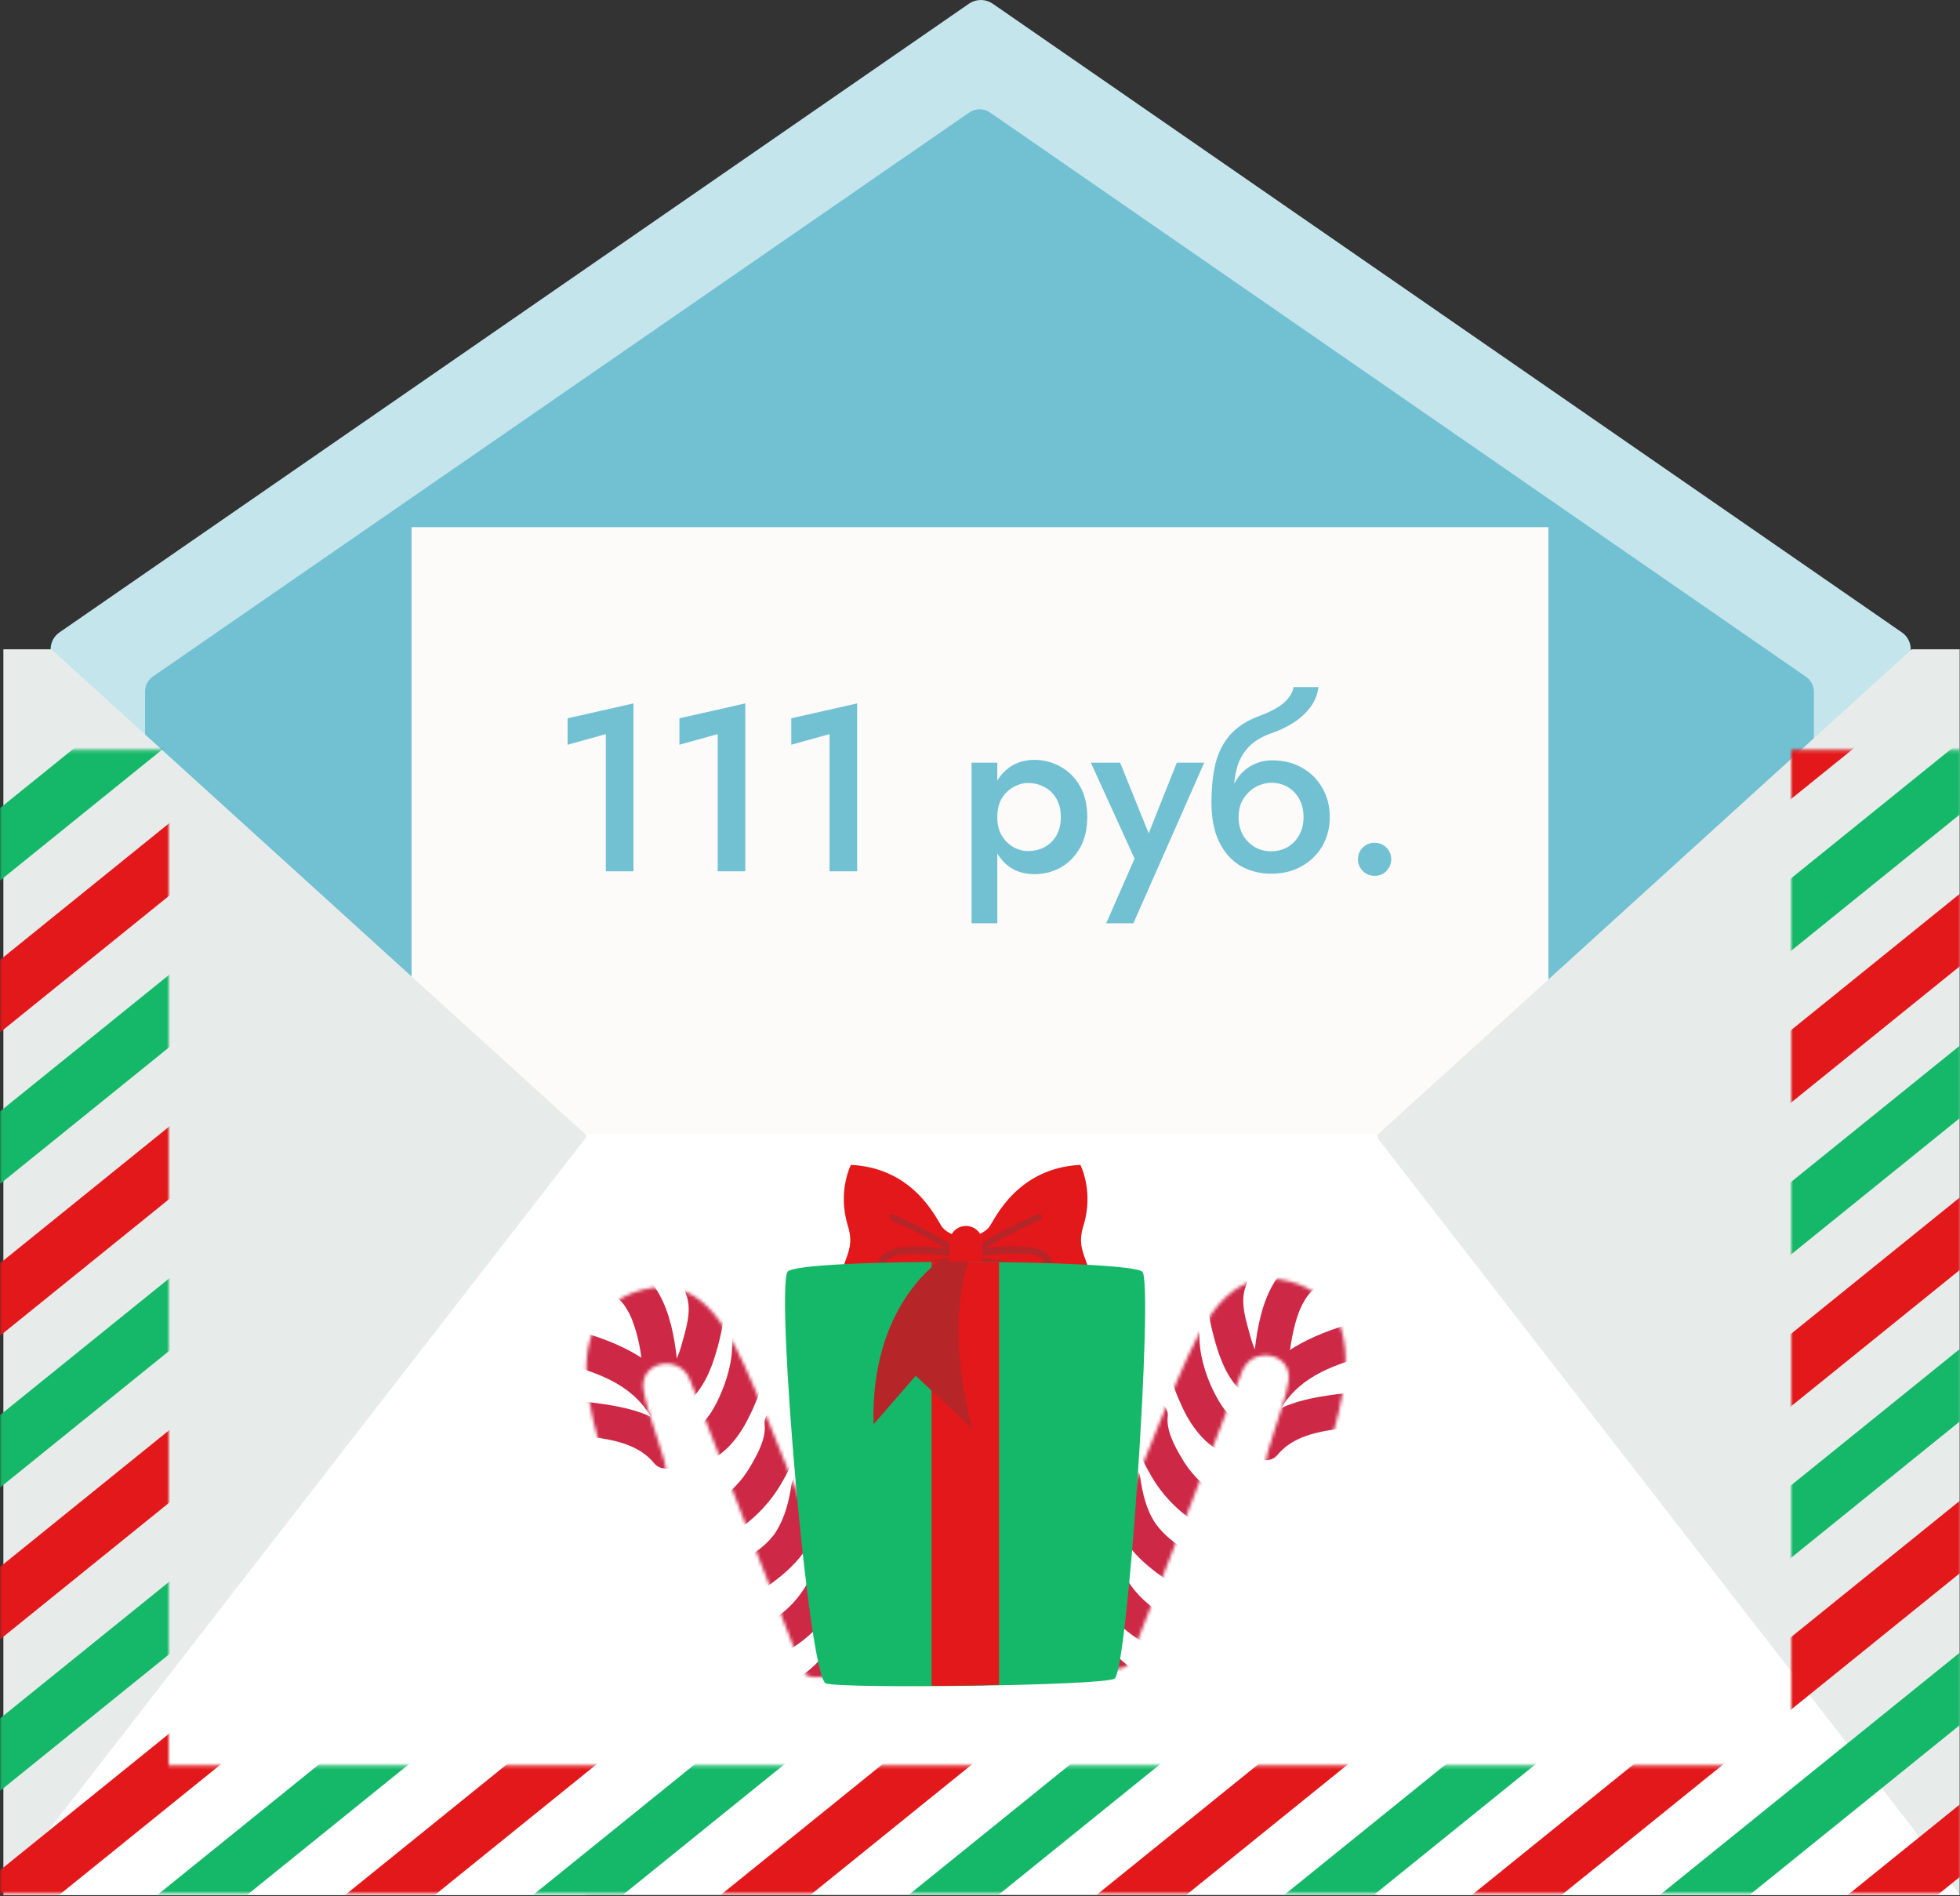 <?xml version="1.0" encoding="UTF-8"?> <svg xmlns="http://www.w3.org/2000/svg" width="581" height="562" viewBox="0 0 581 562" fill="none"><rect x="0" y="0" width="581" height="562" fill="#333333" stroke="none"/> <path d="M560.4 547.55H21.1C17.7 547.55 15 544.85 15 541.45V192.45C15 190.45 16 188.55 17.6 187.45L287.3 1.05C289.4 -0.35 292.1 -0.35 294.2 1.05L563.8 187.45C565.4 188.55 566.4 190.45 566.4 192.45V541.45C566.5 544.75 563.8 547.55 560.4 547.55Z" fill="#C5E5ED"></path> <path d="M532.2 523.45H48.5C45.5 523.45 43 521.05 43 517.95V204.95C43 203.15 43.9 201.45 45.4 200.45L287.3 33.35C289.2 32.05 291.6 32.05 293.5 33.35L535.3 200.55C536.8 201.55 537.7 203.25 537.7 205.05V518.05C537.7 521.05 535.2 523.45 532.2 523.45Z" fill="#72C1D3"></path> <rect x="122" y="156.25" width="337" height="391" fill="#FCFBFA"></rect> <path d="M168.25 220.73L179.59 217.58V258.25H187.78V208.48L168.25 212.89V220.73ZM201.404 220.73L212.744 217.58V258.25H220.934V208.48L201.404 212.89V220.73ZM234.559 220.73L245.899 217.58V258.25H254.089V208.48L234.559 212.89V220.73ZM295.629 273.65V226.05H287.999V273.65H295.629ZM322.299 242.15C322.299 238.557 321.576 235.5 320.129 232.98C318.683 230.46 316.769 228.547 314.389 227.24C312.009 225.887 309.419 225.21 306.619 225.21C303.866 225.21 301.463 225.91 299.409 227.31C297.403 228.663 295.839 230.6 294.719 233.12C293.646 235.64 293.109 238.65 293.109 242.15C293.109 245.603 293.646 248.613 294.719 251.18C295.839 253.7 297.403 255.66 299.409 257.06C301.463 258.413 303.866 259.09 306.619 259.09C309.419 259.09 312.009 258.437 314.389 257.13C316.769 255.777 318.683 253.84 320.129 251.32C321.576 248.753 322.299 245.697 322.299 242.15ZM314.459 242.15C314.459 244.297 314.016 246.14 313.129 247.68C312.243 249.173 311.053 250.317 309.559 251.11C308.113 251.857 306.503 252.23 304.729 252.23C303.283 252.23 301.859 251.857 300.459 251.11C299.059 250.317 297.893 249.173 296.959 247.68C296.073 246.187 295.629 244.343 295.629 242.15C295.629 239.957 296.073 238.113 296.959 236.62C297.893 235.127 299.059 234.007 300.459 233.26C301.859 232.467 303.283 232.07 304.729 232.07C306.503 232.07 308.113 232.467 309.559 233.26C311.053 234.007 312.243 235.15 313.129 236.69C314.016 238.183 314.459 240.003 314.459 242.15ZM356.965 226.05H348.845L338.765 251.32L342.335 251.53L332.045 226.05H323.365L336.315 254.47L327.915 273.65H335.965L356.965 226.05ZM376.822 232C378.642 232 380.275 232.42 381.722 233.26C383.169 234.1 384.312 235.29 385.152 236.83C385.992 238.37 386.412 240.143 386.412 242.15C386.412 244.157 385.992 245.93 385.152 247.47C384.312 248.963 383.169 250.153 381.722 251.04C380.275 251.88 378.642 252.3 376.822 252.3C375.002 252.3 373.369 251.88 371.922 251.04C370.475 250.153 369.309 248.963 368.422 247.47C367.582 245.93 367.162 244.157 367.162 242.15L359.112 237.95C359.112 242.57 359.882 246.443 361.422 249.57C362.962 252.697 365.062 255.053 367.722 256.64C370.429 258.18 373.462 258.95 376.822 258.95C380.229 258.95 383.215 258.227 385.782 256.78C388.395 255.333 390.449 253.35 391.942 250.83C393.435 248.263 394.182 245.37 394.182 242.15C394.182 238.883 393.435 235.99 391.942 233.47C390.495 230.95 388.489 228.967 385.922 227.52C383.355 226.073 380.439 225.35 377.172 225.35L376.822 232ZM363.732 242.15H367.162C367.162 240.517 367.442 239.07 368.002 237.81C368.609 236.55 369.379 235.5 370.312 234.66C371.245 233.773 372.272 233.12 373.392 232.7C374.559 232.233 375.702 232 376.822 232L377.172 225.35C375.165 225.35 373.345 225.747 371.712 226.54C370.079 227.287 368.655 228.383 367.442 229.83C366.275 231.277 365.365 233.05 364.712 235.15C364.059 237.203 363.732 239.537 363.732 242.15ZM359.112 237.95L366.462 241.8L365.762 234.45C365.762 232.117 366.065 229.83 366.672 227.59C367.279 225.35 368.375 223.343 369.962 221.57C371.595 219.797 373.859 218.397 376.752 217.37C379.319 216.483 381.605 215.387 383.612 214.08C385.665 212.727 387.322 211.163 388.582 209.39C389.842 207.617 390.589 205.703 390.822 203.65H383.472C383.145 205.33 382.165 206.893 380.532 208.34C378.899 209.74 376.495 211.023 373.322 212.19C369.635 213.543 366.742 215.41 364.642 217.79C362.589 220.123 361.142 222.97 360.302 226.33C359.509 229.69 359.112 233.563 359.112 237.95ZM402.532 254.68C402.532 255.987 402.999 257.13 403.932 258.11C404.912 259.09 406.079 259.58 407.432 259.58C408.879 259.58 410.069 259.09 411.002 258.11C411.936 257.13 412.402 255.987 412.402 254.68C412.402 253.327 411.936 252.183 411.002 251.25C410.069 250.27 408.879 249.78 407.432 249.78C406.079 249.78 404.912 250.27 403.932 251.25C402.999 252.183 402.532 253.327 402.532 254.68Z" fill="#72C1D3"></path> <path d="M1 561.65H173.6V336.25L15.2 192.45H1V561.65Z" fill="#E7ECEA"></path> <path d="M580.9 561.65H408.4V336.25L566.7 192.45H580.9V561.65Z" fill="#E7ECEA"></path> <path d="M174.4 336.25L15.2 541.45L1 561.65H580.9L566.7 541.45L407.5 336.25H174.4Z" fill="white"></path> <mask id="mask0_16_4936" style="mask-type:alpha" maskUnits="userSpaceOnUse" x="0" y="222" width="581" height="340"> <rect y="222.25" width="50" height="339" fill="#FCFBFA"></rect> <rect x="531" y="222.25" width="50" height="339" fill="#FCFBFA"></rect> <rect x="50" y="561.25" width="37.983" height="481" transform="rotate(-90 50 561.25)" fill="#FCFBFA"></rect> </mask> <g mask="url(#mask0_16_4936)"> <path d="M-12 619.75L607.8 119.05" stroke="#15B869" stroke-width="16.713" stroke-miterlimit="10"></path> <path d="M-12 664.75L607.8 163.95" stroke="#E3181B" stroke-width="16.713" stroke-miterlimit="10"></path> <path d="M-12 709.75L607.8 208.95" stroke="#15B869" stroke-width="16.713" stroke-miterlimit="10"></path> <path d="M-12 754.65L607.8 253.95" stroke="#E3181B" stroke-width="16.713" stroke-miterlimit="10"></path> <path d="M-12 799.65L607.8 298.95" stroke="#15B869" stroke-width="16.713" stroke-miterlimit="10"></path> <path d="M-12 844.65L607.8 343.95" stroke="#E3181B" stroke-width="16.713" stroke-miterlimit="10"></path> <path d="M-12 889.65L607.8 388.85" stroke="#15B869" stroke-width="16.713" stroke-miterlimit="10"></path> <path d="M-12 934.55L607.8 433.85" stroke="#E3181B" stroke-width="16.713" stroke-miterlimit="10"></path> <path d="M-12 979.55L607.8 478.85" stroke="#15B869" stroke-width="16.713" stroke-miterlimit="10"></path> <path d="M-12 1024.55L607.8 523.85" stroke="#E3181B" stroke-width="16.713" stroke-miterlimit="10"></path> <path d="M-12 259.95L607.8 -240.75" stroke="#15B869" stroke-width="16.713" stroke-miterlimit="10"></path> <path d="M-12 304.95L607.8 -195.85" stroke="#E3181B" stroke-width="16.713" stroke-miterlimit="10"></path> <path d="M-12 349.85L607.8 -150.85" stroke="#15B869" stroke-width="16.713" stroke-miterlimit="10"></path> <path d="M-12 394.85L607.8 -105.85" stroke="#E3181B" stroke-width="16.713" stroke-miterlimit="10"></path> <path d="M-12 439.85L607.8 -60.85" stroke="#15B869" stroke-width="16.713" stroke-miterlimit="10"></path> <path d="M-12 484.85L607.8 -15.95" stroke="#E3181B" stroke-width="16.713" stroke-miterlimit="10"></path> <path d="M-12 529.75L607.8 29.05" stroke="#15B869" stroke-width="16.713" stroke-miterlimit="10"></path> <path d="M-12 574.75L607.8 74.05" stroke="#E3181B" stroke-width="16.713" stroke-miterlimit="10"></path> </g> <mask id="mask1_16_4936" style="mask-type:alpha" maskUnits="userSpaceOnUse" x="173" y="381" width="82" height="117"> <path d="M254.245 491.928C254.745 487.028 227.045 418.428 220.645 404.628C214.245 390.828 206.245 378.128 190.545 382.228C174.845 386.328 171.945 400.228 174.745 415.628C177.545 431.028 181.745 438.928 184.845 440.128C187.945 441.328 196.845 440.328 197.445 436.828C198.045 433.328 192.045 420.228 190.745 411.828C189.445 403.428 201.545 401.128 204.545 409.028C207.445 416.828 236.445 491.728 238.145 495.528C239.945 499.228 253.845 495.928 254.245 491.928Z" fill="#BDE4E8"></path> </mask> <g mask="url(#mask1_16_4936)"> <path d="M203.345 383.527C204.945 387.527 203.845 392.027 202.745 396.027C201.745 399.827 200.645 404.027 197.845 406.927C193.145 411.827 200.545 419.227 205.245 414.327C209.345 410.027 211.345 404.427 212.845 398.827C214.345 393.127 215.745 386.427 213.445 380.727C212.345 378.127 210.045 376.227 207.045 377.127C204.445 377.827 202.245 380.927 203.345 383.527Z" fill="#CD2947"></path> <path d="M217.045 398.128C217.145 403.628 215.345 409.428 213.245 414.028C211.445 418.028 208.645 422.728 204.845 423.828C198.345 425.628 201.145 435.728 207.645 433.928C214.245 432.028 218.745 426.428 221.745 420.528C225.245 413.728 227.745 405.828 227.545 398.128C227.345 391.428 216.845 391.428 217.045 398.128Z" fill="#CD2947"></path> <path d="M226.645 422.127C227.145 426.327 224.545 430.927 222.545 434.427C220.145 438.627 216.745 442.227 212.745 444.827C207.145 448.427 212.345 457.527 218.045 453.827C223.645 450.227 228.245 445.427 231.645 439.627C234.545 434.627 237.845 427.927 237.245 422.027C236.945 419.227 235.145 416.827 232.045 416.827C229.245 416.927 226.345 419.327 226.645 422.127Z" fill="#CD2947"></path> <path d="M234.645 439.927C233.845 444.927 232.745 449.627 230.045 453.927C227.845 457.427 224.245 459.927 220.845 462.127C218.545 463.727 217.445 466.727 218.945 469.227C220.345 471.527 223.745 472.727 226.045 471.127C230.845 467.927 235.145 464.427 238.545 459.727C242.145 454.827 243.745 448.527 244.645 442.627C245.045 439.827 243.945 437.027 241.045 436.227C238.545 435.627 235.045 437.127 234.645 439.927Z" fill="#CD2947"></path> <path d="M242.545 459.528C241.545 468.628 234.545 478.128 226.045 481.528C223.445 482.628 221.545 484.928 222.445 487.928C223.145 490.428 226.245 492.628 228.845 491.528C242.045 486.128 251.445 473.628 252.945 459.428C253.245 456.628 250.345 454.228 247.745 454.228C244.745 454.328 242.845 456.728 242.545 459.528Z" fill="#CD2947"></path> <path d="M251.945 477.127C251.445 482.127 247.245 486.928 244.145 490.728C240.745 494.728 236.645 497.727 232.045 500.127C227.245 502.627 231.445 509.828 236.245 507.328C241.945 504.428 247.045 500.428 251.045 495.528C255.445 490.128 259.645 484.328 260.345 477.228C260.545 474.928 258.245 473.028 256.145 473.028C253.645 472.928 252.145 474.927 251.945 477.127Z" fill="#CD2947"></path> <path d="M181.645 383.927C183.545 384.927 184.645 386.027 185.745 387.927C187.145 390.127 187.745 392.127 188.545 394.627C190.045 399.927 190.445 404.527 190.845 409.927C191.045 412.727 193.045 415.127 196.045 415.127C198.745 415.127 201.445 412.727 201.245 409.927C200.445 397.927 198.845 381.327 186.845 374.927C180.945 371.727 175.645 380.727 181.645 383.927Z" fill="#CD2947"></path> <path d="M165.745 403.728C176.145 406.528 186.945 409.828 192.745 419.628C196.145 425.428 205.245 420.128 201.745 414.328C194.445 402.028 181.645 397.228 168.445 393.628C161.945 391.928 159.245 402.028 165.745 403.728Z" fill="#CD2947"></path> <path d="M165.445 424.727C174.945 426.227 187.345 425.627 193.945 433.727C195.745 435.927 199.445 435.627 201.345 433.727C203.545 431.527 203.145 428.528 201.345 426.328C193.245 416.528 179.345 416.427 168.245 414.727C165.445 414.327 162.645 415.428 161.845 418.328C161.145 420.828 162.645 424.227 165.445 424.727Z" fill="#CD2947"></path> </g> <mask id="mask2_16_4936" style="mask-type:alpha" maskUnits="userSpaceOnUse" x="318" y="378" width="81" height="117"> <path d="M318.445 489.45C317.945 484.55 345.645 415.95 352.045 402.15C358.445 388.35 366.445 375.65 382.145 379.75C397.845 383.85 400.745 397.75 397.945 413.15C395.145 428.55 390.945 436.45 387.845 437.65C384.745 438.85 375.845 437.85 375.245 434.35C374.645 430.85 380.645 417.75 381.945 409.35C383.245 400.95 371.145 398.65 368.145 406.55C365.245 414.35 336.245 489.25 334.545 493.05C332.745 496.75 318.845 493.45 318.445 489.45Z" fill="#CD2947"></path> </mask> <g mask="url(#mask2_16_4936)"> <path d="M359.245 378.25C356.945 383.95 358.345 390.65 359.845 396.35C361.345 401.95 363.345 407.65 367.445 411.85C372.145 416.75 379.445 409.35 374.845 404.45C372.045 401.55 370.945 397.35 369.945 393.55C368.845 389.55 367.745 385.05 369.345 381.05C370.445 378.45 368.245 375.35 365.745 374.65C362.645 373.85 360.345 375.65 359.245 378.25Z" fill="#CD2947"></path> <path d="M345.145 395.65C344.945 403.25 347.445 410.65 350.645 417.45C353.545 423.55 358.245 429.55 364.945 431.45C371.445 433.25 374.145 423.25 367.745 421.35C364.045 420.35 361.545 415.95 359.645 412.15C357.345 407.45 355.445 401.35 355.545 395.65C355.745 388.95 345.345 388.95 345.145 395.65Z" fill="#CD2947"></path> <path d="M335.545 419.65C334.845 425.65 338.245 432.15 341.145 437.25C344.445 443.05 349.145 447.85 354.745 451.45C360.445 455.15 365.645 446.05 360.045 442.45C355.945 439.75 352.645 436.25 350.245 432.05C348.145 428.55 345.645 423.85 346.145 419.75C346.445 416.95 343.545 414.55 340.945 414.55C337.645 414.45 335.845 416.85 335.545 419.65Z" fill="#CD2947"></path> <path d="M327.945 440.25C328.845 446.35 330.545 452.25 334.045 457.35C337.245 462.05 341.845 465.55 346.545 468.75C348.945 470.35 352.345 469.25 353.645 466.85C355.145 464.25 354.145 461.35 351.745 459.75C348.345 457.45 344.945 454.95 342.545 451.55C339.745 447.45 338.645 442.45 337.945 437.55C337.545 434.75 334.045 433.25 331.545 433.95C328.545 434.65 327.445 437.45 327.945 440.25Z" fill="#CD2947"></path> <path d="M319.645 457.05C321.145 471.25 330.545 483.75 343.745 489.15C346.345 490.25 349.445 488.05 350.145 485.55C350.945 482.55 349.145 480.15 346.545 479.15C338.045 475.65 331.045 466.25 330.045 457.15C329.745 454.35 327.945 451.95 324.845 451.95C322.245 451.85 319.345 454.25 319.645 457.05Z" fill="#CD2947"></path> <path d="M312.345 474.65C313.045 481.85 317.345 487.45 321.645 492.95C325.545 497.95 330.845 501.85 336.445 504.75C341.245 507.25 345.445 499.95 340.645 497.55C335.945 495.15 331.945 492.15 328.545 488.15C325.345 484.55 321.245 479.55 320.745 474.55C320.545 472.25 319.045 470.35 316.545 470.35C314.445 470.45 312.145 472.45 312.345 474.65Z" fill="#CD2947"></path> <path d="M385.745 372.35C373.745 378.75 372.145 395.35 371.345 407.35C371.145 410.15 373.845 412.55 376.545 412.55C379.545 412.55 381.545 410.15 381.745 407.35C382.045 402.05 382.545 397.85 383.845 392.65C384.545 390.05 385.245 387.95 386.545 385.75C387.745 383.55 388.945 382.35 390.945 381.25C396.945 378.25 391.645 369.25 385.745 372.35Z" fill="#CD2947"></path> <path d="M404.145 391.25C390.945 394.85 378.245 399.65 370.845 411.95C367.345 417.75 376.445 422.95 379.845 417.25C385.745 407.45 396.445 404.15 406.845 401.35C413.445 399.55 410.645 389.45 404.145 391.25Z" fill="#CD2947"></path> <path d="M404.445 412.15C393.345 413.85 379.345 413.95 371.245 423.85C369.445 426.05 369.045 429.05 371.245 431.25C373.145 433.15 376.845 433.45 378.645 431.25C385.245 423.25 397.645 423.75 407.145 422.25C409.945 421.85 411.445 418.35 410.745 415.85C410.045 412.85 407.245 411.75 404.445 412.15Z" fill="#CD2947"></path> </g> <path d="M284.345 366.55C284.345 366.55 280.645 365.75 279.045 363.35C277.445 360.95 270.745 346.15 252.245 345.25C252.245 345.25 248.145 353.15 251.345 363.35C254.545 373.65 245.345 374.05 251.345 389.95C251.345 389.95 263.945 389.45 270.845 385.65C277.745 381.85 280.745 376.95 284.445 376.25V366.55H284.345Z" fill="#E3181B"></path> <path d="M264.345 361.85C271.145 364.65 277.745 368.25 283.845 372.35C284.045 371.75 284.245 371.05 284.345 370.45C278.545 369.75 272.545 369.05 266.745 369.75C264.645 369.95 262.345 370.95 261.045 372.65C259.445 374.85 262.245 376.25 264.045 376.45C270.745 377.35 278.245 375.35 284.645 374.05C285.945 373.75 285.445 371.75 284.045 372.05C278.045 373.35 271.645 374.75 265.445 374.55C264.645 374.55 263.245 374.55 262.545 373.85C262.645 373.95 262.545 374.15 262.645 373.85C262.645 373.75 262.945 373.45 263.145 373.35C264.945 371.75 267.745 371.65 270.045 371.65C274.745 371.55 279.545 372.05 284.245 372.55C285.345 372.65 285.545 371.15 284.745 370.65C278.445 366.45 271.745 362.85 264.745 359.95C263.645 359.35 263.145 361.35 264.345 361.85Z" fill="#B62528"></path> <path d="M288.145 366.55C288.145 366.55 291.845 365.75 293.445 363.35C295.045 360.95 301.745 346.15 320.245 345.25C320.245 345.25 324.345 353.15 321.145 363.35C317.945 373.65 327.145 374.05 321.145 389.95C321.145 389.95 308.545 389.45 301.645 385.65C294.745 381.85 291.745 376.95 288.045 376.25V366.55H288.145Z" fill="#E3181B"></path> <path d="M307.645 359.85C300.645 362.75 293.945 366.35 287.645 370.55C286.845 371.05 287.045 372.65 288.145 372.45C292.645 371.85 297.245 371.55 301.745 371.55C304.245 371.55 307.245 371.55 309.245 373.25C309.445 373.45 309.645 373.65 309.745 373.85C309.845 373.95 309.745 373.95 309.745 373.85C309.545 374.25 307.845 374.45 307.245 374.45C300.945 374.95 294.445 373.25 288.345 371.95C287.045 371.65 286.445 373.65 287.745 373.95C294.245 375.35 301.645 377.35 308.345 376.35C310.245 376.05 312.845 374.75 311.345 372.55C310.145 370.75 307.645 369.85 305.645 369.65C299.845 369.05 293.845 369.65 288.045 370.35C288.245 370.95 288.445 371.65 288.545 372.25C294.645 368.25 301.245 364.65 308.045 361.75C309.445 361.35 308.945 359.35 307.645 359.85Z" fill="#B62528"></path> <path d="M291.245 373.15C291.245 375.85 289.045 378.05 286.345 378.05C283.645 378.05 281.445 375.85 281.445 373.15V368.25C281.445 365.55 283.645 363.35 286.345 363.35C289.045 363.35 291.245 365.55 291.245 368.25V373.15Z" fill="#E3181B"></path> <path d="M233.445 376.95C236.045 372.75 335.345 373.25 338.645 376.95C341.945 380.65 334.345 495.45 330.345 497.55C326.345 499.65 249.945 500.55 244.845 498.95C239.645 497.25 229.945 382.65 233.445 376.95Z" fill="#15B869"></path> <path d="M276.145 499.65C282.645 499.65 289.545 499.55 296.145 499.35V374.05C289.545 373.95 282.745 373.95 276.145 373.95V499.65Z" fill="#E3181B"></path> <path d="M278.245 373.95C278.245 373.95 257.945 387.25 258.945 422.15L271.445 407.75L288.245 423.45C288.245 423.45 279.945 396.05 287.045 373.95H278.245Z" fill="#B62528"></path> </svg> 